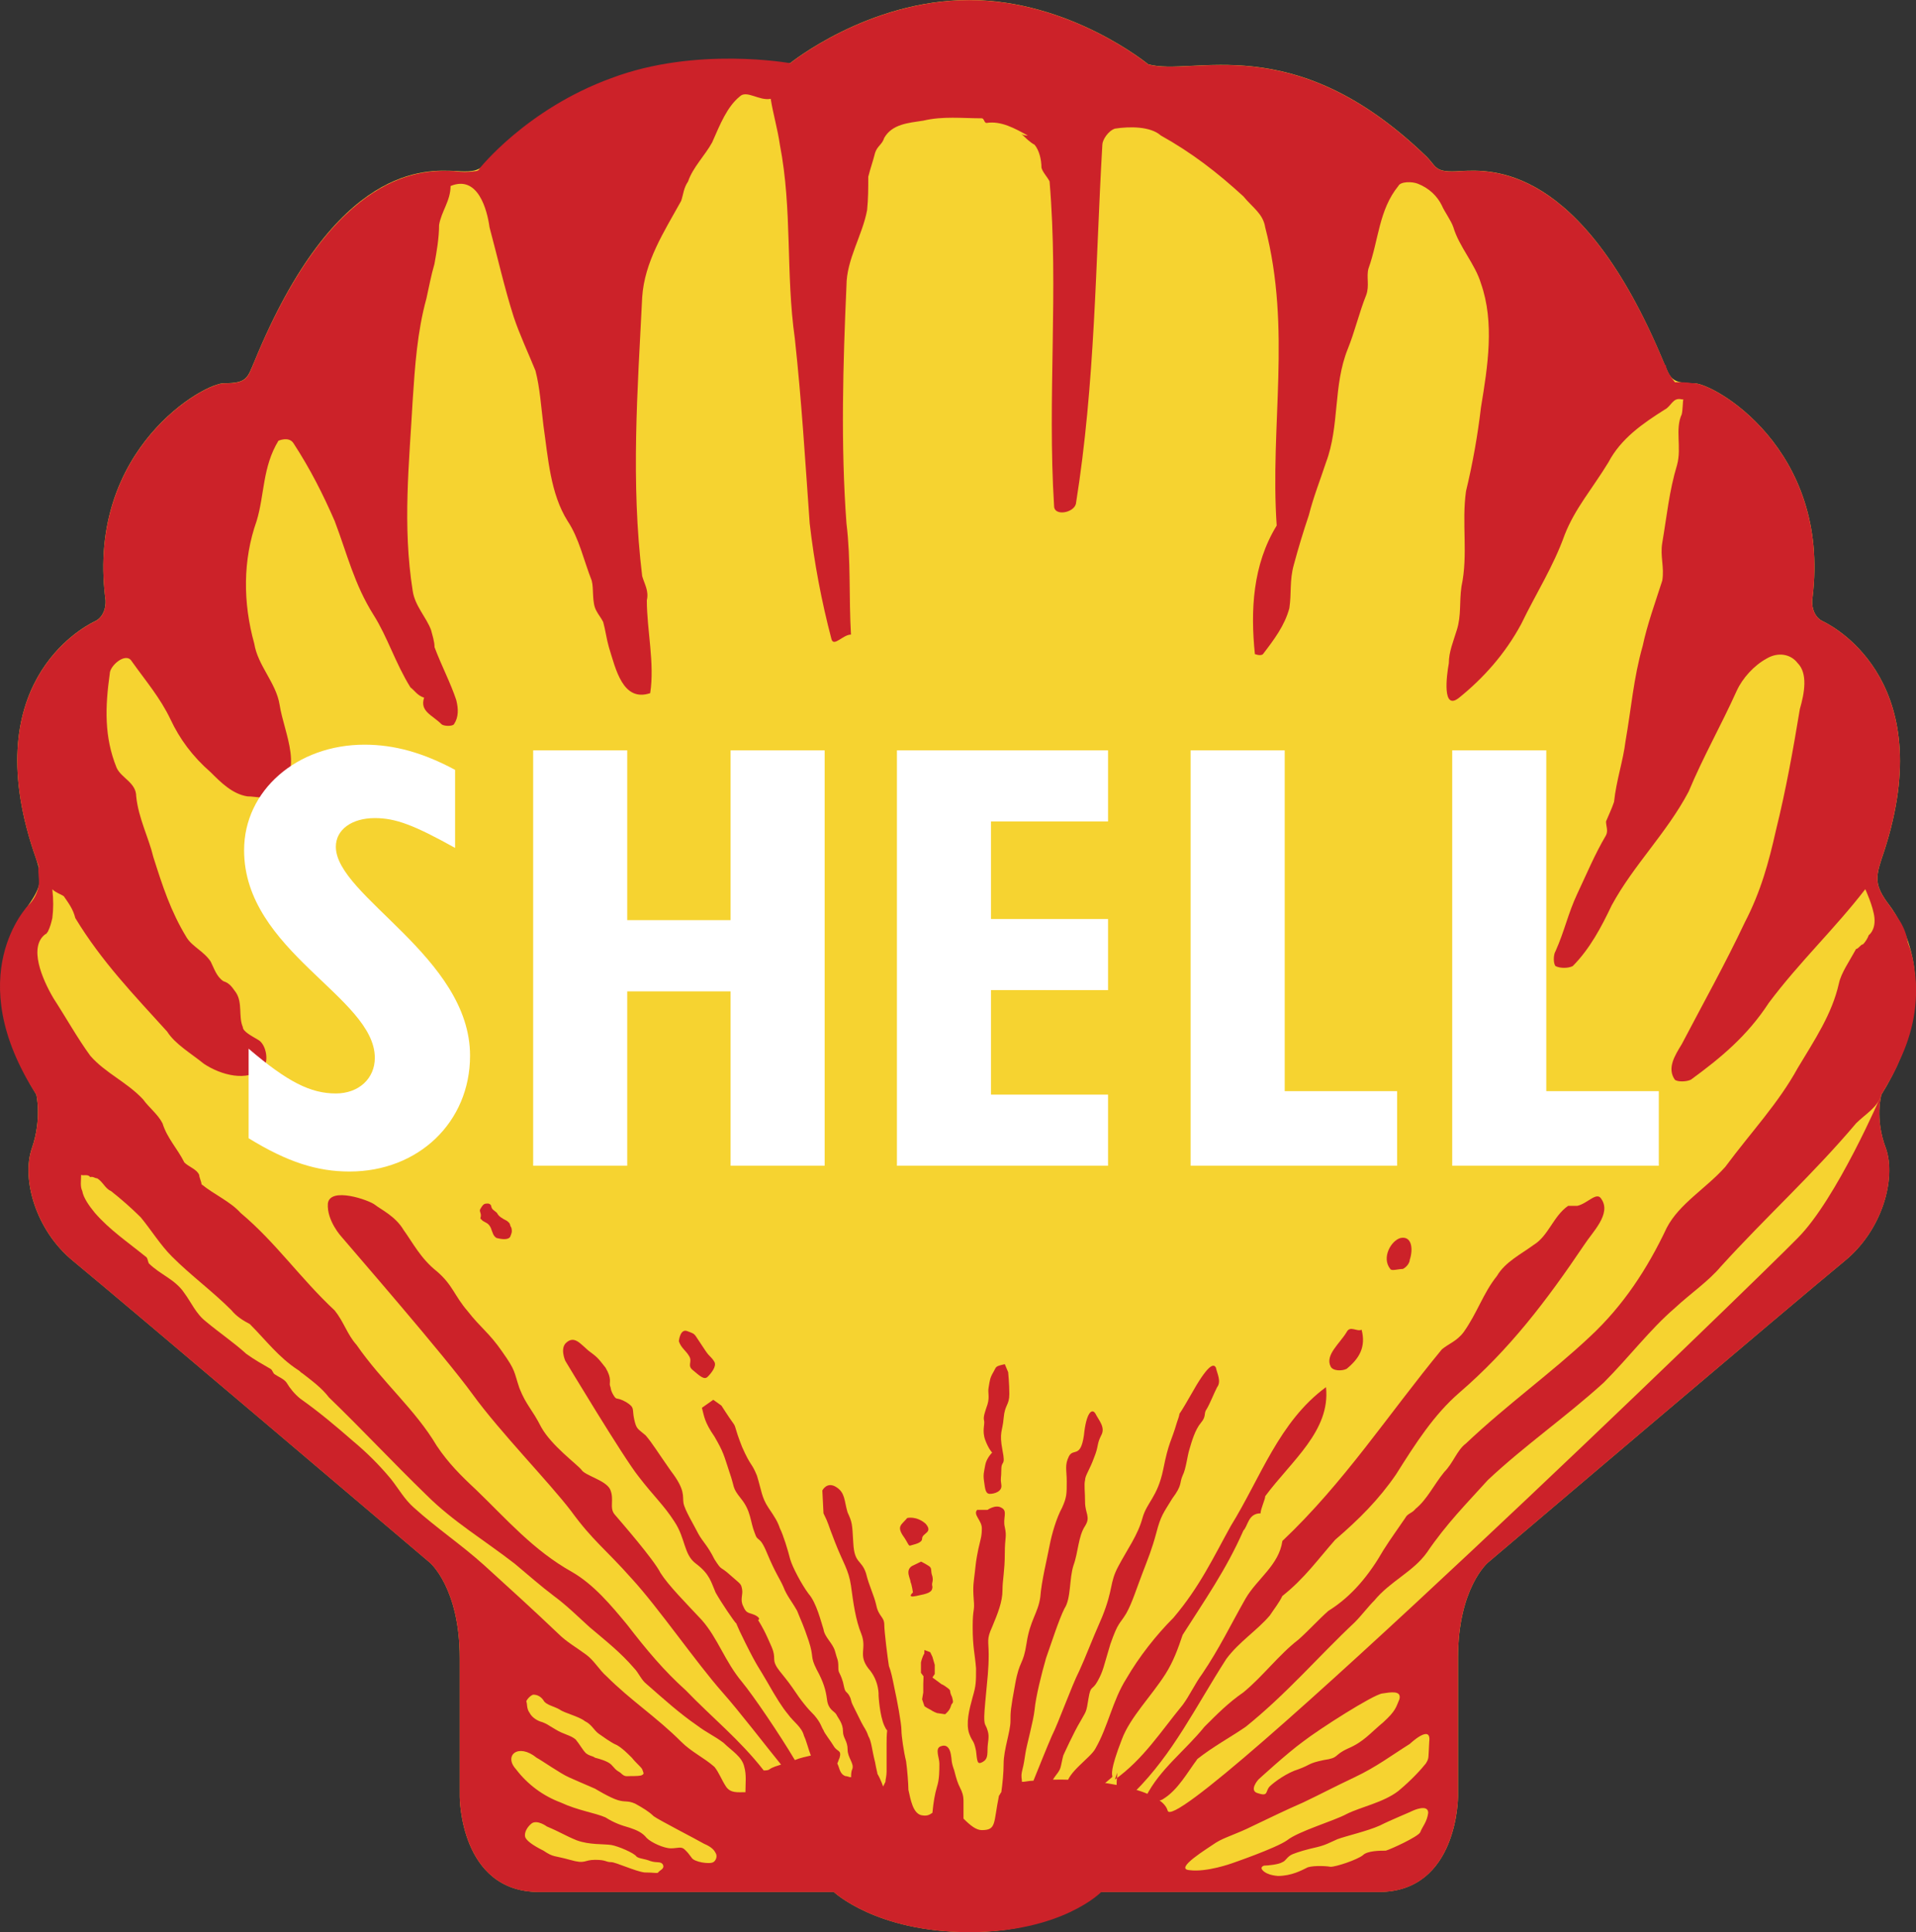 <svg
   xmlns="http://www.w3.org/2000/svg"
   id="body_1"
   width="959.836"
   height="967.954">
  <rect width="100%" height="100%" fill="#333333" stroke="none"/>
  <g
     transform="matrix(5.811,0,0,5.811,-80.116,-76.644)">
    <g>
      <path
         d="m 97.34,179.76 c 8.01,0 9.89,-3.46 9.89,-3.46 v 0 h 25.42 c 6.83,0 6.83,-8.21 6.83,-8.21 v 0 -11.97 c 0,-6.03 2.57,-8.21 2.57,-8.21 0,0 26.31,-22.35 30.76,-26.01 3.27,-2.67 4.45,-7.12 3.56,-9.7 -0.99,-2.57 -0.39,-4.64 -0.39,-4.64 5.44,-8.81 1.88,-14.74 0.69,-16.32 -1.29,-1.69 -1.19,-2.38 -0.69,-3.96 5.24,-15.04 -3.96,-19.98 -4.95,-20.48 -0.99,-0.39 -1.09,-1.58 -0.99,-2.07 1.59,-12.86 -8.6,-18.6 -10.28,-18.5 -1.98,0 -1.98,-0.5 -2.58,-1.88 -7.12,-17.11 -14.93,-16.52 -17.4,-16.42 -2.48,0.2 -2.08,-0.4 -3.17,-1.39 -11.47,-10.98 -19.98,-6.72 -23.84,-7.81 0,0 -6.73,-5.54 -15.43,-5.54 -8.7,0 -15.43,5.44 -15.43,5.44 -3.86,1.09 -14.15,-3.07 -25.62,7.91 -1.09,0.99 -0.79,1.59 -3.26,1.39 C 50.55,27.83 42.74,27.24 35.72,44.35 c -0.6,1.38 -0.6,1.88 -2.58,1.88 -1.68,-0.1 -11.87,5.64 -10.28,18.5 0.1,0.49 0,1.68 -0.99,2.07 -0.99,0.5 -10.29,5.44 -4.95,20.48 0.5,1.58 0.5,2.27 -0.69,3.96 -1.19,1.58 -4.75,7.51 0.69,16.32 0,0 0.5,2.07 -0.39,4.64 -0.89,2.57 0.29,7.03 3.56,9.7 4.45,3.66 30.76,26.01 30.76,26.01 0,0 2.57,2.18 2.57,8.21 v 0 11.97 c 0,0 0,8.21 6.83,8.21 v 0 h 25.42 c 0,0 3.66,3.46 11.67,3.46 v 0 z"
         stroke="none"
         fill="#F6D330"
         fill-rule="nonzero" />
      <path
         d="m 55.4,118.44 c 0.3,0.19 0.49,0.19 0.69,0.59 0.2,0.5 0.2,0.69 0.5,0.89 0.39,0.1 0.98,0.2 1.18,-0.1 0.1,-0.29 0.2,-0.39 0.1,-0.79 -0.2,-0.3 0,-0.3 -0.39,-0.59 -0.4,-0.2 -0.7,-0.4 -0.8,-0.6 -0.09,-0.19 -0.39,-0.29 -0.49,-0.49 -0.1,-0.2 0,-0.3 -0.3,-0.4 -0.29,0 -0.39,0 -0.59,0.3 -0.1,0.2 -0.2,0.2 -0.1,0.49 0.1,0.29 0,0.4 0,0.5 0.1,0.1 0.2,0.2 0.2,0.2 z m 16.91,10.38 c 0.2,0.6 0.6,0.79 0.89,1.29 0.3,0.49 -0.19,0.79 0.3,1.19 0.59,0.49 0.99,0.89 1.29,0.59 0.29,-0.29 0.79,-0.89 0.59,-1.28 -0.3,-0.5 -0.4,-0.4 -0.79,-0.99 -0.266,-0.398 -0.526,-0.79 -0.79,-1.19 -0.2,-0.3 -0.3,-0.3 -0.79,-0.49 -0.6,-0.2 -0.7,0.88 -0.7,0.88 z M 92,144.06 c -0.5,0.59 -0.89,0.69 -0.4,1.48 0.5,0.69 0.5,0.99 0.69,0.89 0.3,-0.1 0.99,-0.2 0.99,-0.59 0,-0.5 0.99,-0.5 0.3,-1.29 -0.79,-0.69 -1.58,-0.49 -1.58,-0.49 z m 0.39,4.15 c -0.59,0.4 -0.1,1.09 -0.1,1.39 0.1,0.19 0.2,0.88 0.2,0.88 0,0 -0.59,0.5 0.3,0.3 0.99,-0.2 1.38,-0.3 1.38,-0.79 -0.1,-0.39 0.1,-0.39 0,-0.89 -0.19,-0.49 0,-0.69 -0.29,-0.89 -0.3,-0.2 -0.69,-0.39 -0.69,-0.39 v 0 l -0.8,0.39 z m 1.09,7.52 C 93.28,156.03 93.18,156.52 93.18,156.52 v 0 0.89 l 0.3,0.4 0.4,0.1 0.49,-0.4 v -0.79 L 94.17,156.03 l -0.19,-0.4 -0.5,-0.19 -0.1,2.96 v 0.7 l -0.1,0.59 0.2,0.59 c 0,0 0.1,0.1 0.5,0.3 0.29,0.2 0.59,0.3 0.59,0.3 v 0 l 0.69,0.1 c 0,0 0.4,-0.3 0.5,-0.7 0.1,-0.39 0.29,-0.1 0.1,-0.79 -0.3,-0.59 0,-0.49 -0.4,-0.79 -0.4,-0.3 -0.49,-0.3 -0.49,-0.3 v 0 l -0.8,-0.59 0.2,-0.3 -0.89,-1.78 z M 100.41,130.8 c -0.89,0.2 -0.7,0.2 -0.99,0.69 -0.29,0.49 -0.3,0.7 -0.4,1.29 -0.1,0.49 0.1,0.79 -0.1,1.48 -0.2,0.6 -0.39,1.09 -0.3,1.39 0.09,0.3 -0.19,0.89 0.1,1.68 0.29,0.79 0.6,1.09 0.6,1.09 0,0 -0.5,0.49 -0.6,1.09 -0.1,0.59 -0.19,0.79 -0.1,1.38 0.09,0.59 0.1,1.09 0.5,1.09 0.39,0 1.09,-0.2 0.99,-0.79 -0.1,-0.6 0,-0.5 0,-1.29 0,-0.89 0.39,-0.2 0.1,-1.68 -0.3,-1.58 0,-1.58 0.1,-2.77 0.1,-1.19 0.49,-1.09 0.49,-2.08 0,-0.89 -0.1,-1.88 -0.1,-1.88 v 0 l -0.29,-0.69 z m -2.38,12.56 c -0.39,0.4 0.4,0.9 0.4,1.59 0,0.69 -0.1,0.89 -0.3,1.78 -0.2,0.99 -0.2,1.09 -0.3,1.98 -0.1,0.89 -0.19,1.18 -0.1,2.37 0.1,1.09 -0.09,0.69 -0.09,2.37 0,1.79 0.19,2.28 0.29,3.57 0,1.18 0,1.48 -0.29,2.47 -0.3,1.09 -0.6,2.27 -0.3,3.16 0.3,0.8 0.39,0.5 0.59,1.49 0.1,0.89 0.1,1.18 0.5,0.99 0.39,-0.2 0.49,-0.4 0.49,-1.09 0,-0.69 0.2,-1.09 0,-1.68 -0.2,-0.7 -0.4,-0.2 -0.2,-2.38 0.2,-2.17 0.3,-2.87 0.3,-4.15 0,-1.19 -0.2,-1.29 0.3,-2.38 0.49,-1.18 0.89,-2.17 0.89,-3.16 0,-0.89 0.2,-1.68 0.2,-3.17 0,-1.48 0.19,-1.38 0,-2.27 -0.2,-0.79 0.29,-1.39 -0.3,-1.68 -0.5,-0.3 -1.19,0.19 -1.19,0.19 v 0 h -0.89 z m 7.72,23.74 c 0,-1.08 2.07,-2.37 2.47,-3.16 1.09,-1.88 1.48,-4.16 2.67,-6.03 1.09,-1.88 2.57,-3.76 4.06,-5.25 2.27,-2.67 3.46,-5.24 4.94,-7.91 2.57,-4.15 4.16,-9 8.21,-11.97 0.4,3.76 -2.96,6.33 -5.24,9.4 0,0.29 -0.4,1.09 -0.4,1.48 -1.08,0 -1.08,1.09 -1.48,1.48 -1.48,3.37 -3.36,6.04 -5.24,9 -0.4,1.19 -0.79,2.28 -1.48,3.37 -1.19,1.88 -3.07,3.76 -3.76,5.64 -2.08,5.34 0.79,1.48 -2.67,4.94 -0.7,1.09 -2.08,0.2 -2.08,-0.99 z"
         stroke="none"
         fill="#CC2229"
         fill-rule="nonzero" />
      <path
         d="m 109.9,166.61 c 2.48,-1.78 3.96,-4.15 5.84,-6.43 0.59,-0.79 1.09,-1.88 1.68,-2.67 1.48,-2.18 2.47,-4.26 3.76,-6.53 0.99,-1.68 2.87,-2.87 3.16,-4.94 5.34,-5.05 9.1,-10.88 13.75,-16.52 0.6,-0.5 1.29,-0.7 1.88,-1.49 1.19,-1.68 1.68,-3.36 2.87,-4.84 0.69,-1.19 2.08,-1.88 3.17,-2.68 1.28,-0.79 1.68,-2.47 2.96,-3.36 v 0 h 0.79 c 0.9,-0.2 1.69,-1.28 2.08,-0.59 0.89,1.28 -0.79,2.87 -1.48,3.95 -3.27,4.85 -6.43,9.01 -10.78,12.76 -2.18,1.89 -3.76,4.36 -5.44,7.03 -1.49,2.17 -3.17,3.85 -5.25,5.64 -1.48,1.68 -2.67,3.36 -4.55,4.84 -0.29,0.6 -0.69,1.09 -1.08,1.68 -1.09,1.29 -2.67,2.28 -3.76,3.76 -2.67,4.16 -4.55,8.12 -7.92,11.48 -0.19,0.39 -1.08,0.39 -1.28,0 -0.4,-0.2 -0.2,-1.09 -0.2,-1.68 v 0 l -0.2,0.59 z"
         stroke="none"
         fill="#CC2229"
         fill-rule="nonzero" />
      <path
         d="m 178.85,96.87 c -0.1,-0.89 -0.3,-1.68 -0.6,-2.47 -0.1,-0.69 -0.39,-1.39 -0.79,-1.98 -0.3,-0.49 -0.59,-0.89 -0.79,-1.18 -1.29,-1.69 -1.19,-2.38 -0.69,-3.96 5.24,-15.04 -3.96,-19.98 -4.95,-20.48 -0.99,-0.39 -1.09,-1.58 -0.99,-2.07 C 171.63,51.87 161.44,46.13 159.75,46.23 v 0 h -0.09 c -0.99,0.69 -0.7,1.78 -0.89,2.67 -0.6,1.28 0,2.87 -0.4,4.35 -0.69,2.28 -0.89,4.45 -1.28,6.73 -0.2,1.18 0.19,2.07 0,3.26 -0.6,1.88 -1.29,3.76 -1.69,5.64 -0.79,2.77 -0.99,5.44 -1.48,8.21 -0.2,1.68 -0.79,3.36 -0.99,5.24 -0.2,0.6 -0.49,1.19 -0.69,1.68 0,0.4 0.2,0.8 0,1.19 -0.99,1.68 -1.68,3.36 -2.48,5.05 -0.79,1.68 -1.08,3.16 -1.87,4.94 -0.2,0.3 -0.2,1.09 0,1.29 0.39,0.2 1.08,0.2 1.48,0 1.48,-1.49 2.47,-3.37 3.36,-5.24 1.88,-3.47 4.75,-6.24 6.63,-9.8 1.28,-3.06 2.77,-5.64 4.15,-8.7 0.5,-1.09 1.49,-2.18 2.57,-2.77 0.99,-0.59 2.08,-0.4 2.68,0.39 0.89,0.89 0.59,2.58 0.19,3.96 -0.59,3.56 -1.19,6.93 -2.07,10.49 C 166.28,87.48 165.59,90.05 164.2,92.72 c -1.68,3.56 -3.56,6.92 -5.43,10.49 -0.6,0.98 -1.29,2.07 -0.6,3.06 0.2,0.2 0.99,0.2 1.39,0 2.57,-1.88 4.85,-3.76 6.72,-6.63 2.67,-3.56 5.64,-6.33 8.31,-9.79 0,0 0.69,1.48 0.79,2.47 0.1,1.09 -0.49,1.49 -0.49,1.49 -0.1,0.29 -0.3,0.59 -0.49,0.79 -0.2,0 -0.4,0.4 -0.6,0.4 -0.59,1.08 -1.29,2.07 -1.48,2.96 -0.6,2.67 -2.08,4.85 -3.56,7.32 -1.69,3.07 -3.96,5.44 -6.24,8.51 -1.68,1.88 -3.95,3.16 -5.04,5.24 -1.68,3.56 -3.76,6.73 -6.63,9.4 -3.36,3.16 -7.12,5.83 -10.68,9.2 -0.79,0.59 -1.09,1.68 -1.88,2.47 -0.89,1.09 -1.48,2.37 -2.47,3.17 -0.3,0.39 -0.69,0.39 -0.89,0.79 -0.6,0.89 -1.19,1.68 -1.88,2.77 -1.19,2.07 -2.67,3.95 -4.75,5.24 -0.89,0.79 -1.68,1.68 -2.57,2.47 -1.68,1.29 -3.07,3.17 -4.75,4.55 -1.29,0.89 -2.27,1.88 -3.36,2.97 -1.68,2.08 -3.86,3.66 -5.05,6.03 -0.19,0.4 1.09,0.5 1.49,0.2 1.28,-0.79 2.07,-2.27 2.96,-3.46 1.39,-1.09 2.87,-1.88 4.16,-2.77 3.56,-2.87 6.23,-6.03 9.39,-9 0.6,-0.6 1.19,-1.39 1.69,-1.88 1.38,-1.68 3.36,-2.48 4.55,-4.16 1.68,-2.47 3.36,-4.15 5.24,-6.23 3.16,-2.97 6.73,-5.44 9.99,-8.4 2.27,-2.28 3.96,-4.56 6.13,-6.43 1.39,-1.29 2.87,-2.28 3.96,-3.57 3.95,-4.35 7.91,-7.91 11.67,-12.36 0.79,-0.79 1.88,-1.38 2.18,-2.47 0.59,-0.99 1.18,-1.98 1.58,-2.97 1.09,-2.27 1.68,-4.95 1.29,-7.72 v 0 z"
         stroke="none"
         fill="#CC2229"
         fill-rule="nonzero" />
      <path
         d="m 128.5,131 c -0.5,-0.99 0.79,-1.98 1.38,-2.97 0.3,-0.59 0.89,0 1.29,-0.2 0.39,1.49 -0.2,2.48 -1.29,3.37 -0.39,0.2 -1.19,0.2 -1.38,-0.2 z m 6.03,-11.08 c -0.79,0.2 -1.68,1.68 -0.89,2.67 0.1,0.2 0.69,0 1.09,0 0.39,-0.2 0.59,-0.59 0.59,-0.79 0.3,-0.89 0.2,-2.08 -0.79,-1.88 z"
         stroke="none"
         fill="#CC2229"
         fill-rule="nonzero" />
      <path
         d="m 80.13,165.72 c 0.29,-0.2 0.69,-0.3 0.99,-0.4 -1.29,-1.58 -3.56,-4.55 -5.05,-6.23 -2.27,-2.57 -5.54,-7.32 -7.81,-9.79 -2.28,-2.57 -3.36,-3.26 -5.24,-5.84 -1.88,-2.47 -6.14,-6.82 -8.51,-10.09 -2.37,-3.27 -10.19,-12.26 -11.28,-13.55 0,0 -1.28,-1.38 -1.18,-2.87 0.19,-1.48 3.56,-0.29 4.05,0.1 0.5,0.4 1.78,0.99 2.48,2.18 0.79,1.09 1.48,2.47 2.86,3.56 1.39,1.19 1.49,2.08 2.68,3.46 1.08,1.39 1.87,1.88 2.96,3.47 1.19,1.68 0.99,1.68 1.49,3.16 0.59,1.48 1.08,1.78 1.88,3.36 0.89,1.59 3.06,3.17 3.46,3.66 0.29,0.5 2.07,0.89 2.47,1.68 0.4,0.89 -0.1,1.59 0.4,2.18 0.5,0.59 3.36,3.86 3.95,5.04 0.69,1.09 2.18,2.58 3.56,4.06 1.39,1.58 1.98,3.56 3.47,5.34 0.98,1.19 3.26,4.55 4.55,6.73 0.49,-0.2 0.99,-0.3 1.38,-0.39 -0.2,-0.5 -0.39,-1.29 -0.59,-1.69 -0.2,-0.79 -0.89,-1.18 -1.39,-1.88 -0.49,-0.59 -0.99,-1.38 -1.78,-2.77 -0.79,-1.38 -0.79,-1.18 -1.88,-3.36 -0.89,-1.78 -0.79,-1.78 -0.79,-1.68 -0.2,-0.2 -1.28,-1.78 -1.78,-2.67 -0.39,-0.89 -0.49,-1.58 -1.68,-2.48 -1.09,-0.79 -0.89,-2.17 -1.88,-3.65 -0.89,-1.39 -1.78,-2.18 -3.07,-3.86 -1.28,-1.58 -6.33,-9.99 -6.33,-9.99 0,0 -0.49,-1.09 0.1,-1.58 0.69,-0.6 1.19,0.1 1.88,0.69 0.79,0.59 0.79,0.59 1.49,1.48 0.59,0.99 0.29,1.29 0.39,1.58 0.1,0.2 0,0.3 0.3,0.8 0.3,0.49 0.2,0.09 1.09,0.59 0.79,0.49 0.49,0.59 0.69,1.48 0.2,0.89 0.3,0.79 0.99,1.39 0.59,0.69 0.99,1.38 2.17,3.06 1.29,1.68 0.99,2.18 1.09,2.77 0.1,0.59 0.89,1.88 1.29,2.67 0.39,0.7 0.79,0.99 1.38,2.18 0.7,1.09 0.4,0.49 1.39,1.39 0.89,0.79 0.89,0.69 0.99,1.18 0.1,0.5 -0.2,0.89 0.1,1.48 0.29,0.7 0.49,0.5 1.09,0.8 0.49,0.29 0.19,0.39 0.19,0.39 0,0 0.4,0.6 0.8,1.49 0.39,0.89 0.59,1.18 0.59,1.87 0,0.7 0.69,1.19 1.58,2.48 0.79,1.19 1.29,1.78 1.88,2.37 0.59,0.69 0.59,0.99 0.79,1.29 0.1,0.29 0.6,0.89 0.89,1.38 0.3,0.5 0.69,0.3 0.5,0.99 -0.1,0.2 -0.1,0.3 -0.2,0.49 0.2,0.4 0.2,0.9 0.69,1.09 0.2,0 0.3,0.1 0.5,0.1 0,-0.19 0,-0.49 0.1,-0.69 0.19,-0.49 -0.4,-0.99 -0.4,-1.68 0,-0.79 -0.4,-0.99 -0.4,-1.58 0,-0.7 -0.39,-1.09 -0.59,-1.49 -0.2,-0.29 -0.69,-0.39 -0.79,-1.28 -0.1,-0.79 -0.3,-1.49 -0.89,-2.57 -0.6,-1.19 -0.2,-0.99 -0.69,-2.48 -0.5,-1.48 -0.6,-1.58 -0.99,-2.57 -0.5,-0.89 -0.89,-1.29 -1.19,-2.08 -0.3,-0.69 -0.69,-1.18 -1.39,-2.86 -0.69,-1.69 -0.79,-0.89 -1.08,-1.78 -0.4,-0.99 -0.3,-1.88 -1.19,-2.97 -0.79,-0.99 -0.5,-0.89 -0.99,-2.28 -0.49,-1.48 -0.49,-1.68 -1.29,-3.06 -0.89,-1.29 -0.89,-1.78 -1.08,-2.48 v 0 l 0.98,-0.69 0.7,0.5 c 0,0 0.69,1.08 0.99,1.48 0.3,0.4 0.09,0.3 0.79,2.08 0.79,1.78 0.79,1.28 1.28,2.47 0.4,1.29 0.4,1.88 0.99,2.77 0.6,0.89 0.79,1.19 0.99,1.78 0.3,0.59 0.69,1.88 0.89,2.67 0.2,0.69 0.99,2.18 1.58,2.97 0.7,0.79 1.09,2.47 1.29,3.06 0.1,0.7 0.79,1.19 0.99,1.88 0.2,0.79 0.29,0.7 0.29,1.39 0,0.59 0.1,0.3 0.4,1.29 0.2,0.98 0.2,0.69 0.49,1.08 0.3,0.5 0.1,0.4 0.4,0.99 v 0 l 0.69,1.39 c 0.3,0.59 0.4,0.59 0.6,1.18 0.29,0.5 0.29,1.09 0.59,2.28 0.1,0.59 0.2,0.89 0.2,0.99 0.29,0.49 0.49,1.09 0.49,1.09 v 0 l 0.2,-0.4 c 0,-0.2 0.1,-0.49 0.1,-0.89 v 0 -2.37 c 0,-1.88 0.2,-0.7 -0.2,-1.59 -0.4,-0.89 -0.49,-2.57 -0.49,-2.57 0,0 0.09,-1.28 -0.89,-2.37 -0.9,-1.19 -0.1,-1.68 -0.6,-2.97 -0.49,-1.19 -0.69,-2.67 -0.89,-4.15 -0.2,-1.39 -0.69,-1.98 -1.38,-3.76 -0.7,-1.78 -0.5,-1.49 -0.99,-2.48 v 0 l -0.1,-1.97 c 0,0 0.39,-0.8 1.19,-0.3 0.79,0.49 0.69,1.19 0.98,2.17 0.4,0.9 0.4,0.9 0.5,2.68 0.1,1.78 0.69,1.38 1.09,2.57 0.29,1.18 0.69,1.88 0.89,2.77 0.2,0.99 0.69,0.99 0.69,1.68 0,0.59 0.3,2.97 0.4,3.56 0.19,0.49 0.29,0.99 0.49,1.98 0.2,0.89 0.59,2.97 0.59,3.56 0,0.49 0.2,1.88 0.4,2.67 0.1,0.69 0.2,1.98 0.2,2.47 0.2,0.89 0.39,1.98 1.09,2.18 0.49,0.1 0.69,0 0.98,-0.2 0.1,-0.99 0.2,-1.58 0.4,-2.27 0.2,-0.6 0.2,-1.39 0.2,-1.98 0,-0.5 -0.4,-1.29 0.1,-1.48 0.49,-0.2 0.79,0.1 0.89,0.69 0.1,0.49 0,0.59 0.29,1.38 0.2,0.79 0.3,1.09 0.5,1.49 0.2,0.39 0.3,0.69 0.3,1.18 v 0 1.49 c 0.59,0.59 1.09,0.99 1.58,0.99 1.28,0 0.99,-0.6 1.48,-2.97 0.1,-0.1 0.1,-0.2 0.2,-0.3 0.1,-0.69 0.2,-1.68 0.2,-2.47 0,-1.19 0.59,-2.77 0.59,-3.66 0,-0.79 0,-0.99 0.4,-3.17 0.39,-2.17 0.69,-1.58 0.99,-3.56 0.3,-1.98 0.98,-2.57 1.18,-3.95 0.1,-1.39 0.6,-3.37 0.8,-4.45 0.19,-0.99 0.59,-2.38 1.08,-3.27 0.4,-0.89 0.4,-1.19 0.4,-2.27 0,-0.99 -0.2,-1.39 0.2,-2.18 0.39,-0.69 0.99,0.2 1.28,-1.78 0.2,-1.98 0.7,-2.37 0.99,-1.88 0.3,0.59 0.89,1.19 0.5,1.88 -0.4,0.79 -0.2,0.89 -0.6,1.88 -0.39,1.09 -0.79,1.58 -0.79,1.98 -0.1,0.39 0,0.99 0,1.88 0,0.99 0.5,1.28 0,2.07 -0.59,0.89 -0.59,2.28 -0.99,3.37 -0.39,1.18 -0.2,2.87 -0.79,3.75 -0.49,0.99 -1.09,2.87 -1.58,4.26 -0.4,1.38 -0.89,3.36 -0.99,4.45 -0.1,0.99 -0.69,3.07 -0.79,3.76 -0.1,0.59 -0.1,0.79 -0.3,1.58 -0.1,0.5 0,0.6 0,0.89 0.3,0 0.59,-0.1 0.99,-0.1 0.4,-0.99 1.19,-2.96 1.58,-3.85 0.6,-1.19 1.68,-4.26 2.38,-5.64 0.59,-1.29 0.89,-2.18 1.97,-4.65 0.99,-2.47 0.6,-2.87 1.39,-4.35 0.79,-1.49 1.68,-2.68 2.08,-4.16 0.39,-1.38 1.28,-1.78 1.78,-4.15 0.49,-2.47 0.69,-2.38 1.18,-4.06 0.6,-1.68 -0.39,0.4 1.19,-2.37 1.49,-2.67 1.98,-2.77 2.18,-2.38 0.1,0.5 0.49,1.19 0.1,1.69 -0.3,0.59 -0.6,1.38 -0.89,1.87 -0.3,0.4 0,0.6 -0.5,1.19 -0.5,0.59 -0.79,1.59 -0.99,2.28 -0.19,0.59 -0.29,1.68 -0.59,2.27 -0.3,0.69 0,0.79 -0.89,1.98 -0.79,1.29 -0.99,1.48 -1.38,2.97 -0.4,1.48 -0.7,2.17 -1.19,3.46 -0.5,1.29 -0.89,2.57 -1.39,3.46 -0.59,0.99 -0.69,0.7 -1.38,2.67 -0.6,1.98 -0.6,2.28 -1.09,3.17 -0.49,0.89 -0.59,0.3 -0.79,1.48 -0.2,1.29 -0.2,1.09 -0.69,1.98 -0.6,0.99 -1.49,2.97 -1.49,2.97 0,0 -0.1,0.39 -0.2,0.89 -0.1,0.5 -0.39,0.69 -0.69,1.19 4.06,-0.1 9.4,0.89 9.89,2.67 0.7,2.77 50.95,-45.9 54.31,-49.36 3.36,-3.36 7.22,-12.36 7.22,-12.36 0,0 -0.59,2.07 0.4,4.64 0.89,2.58 -0.3,7.03 -3.57,9.7 -4.45,3.66 -30.76,26.01 -30.76,26.01 0,0 -2.57,2.18 -2.57,8.21 v 0 11.97 c 0,0 0,8.21 -6.82,8.21 v 0 h -23.94 c 0,0 -3.36,3.46 -11.38,3.46 -8.01,0 -11.67,-3.46 -11.67,-3.46 v 0 h -25.42 c -6.83,0 -6.83,-8.21 -6.83,-8.21 v 0 -11.97 c 0,-6.03 -2.57,-8.21 -2.57,-8.21 0,0 -26.31,-22.35 -30.76,-26.01 -3.26,-2.67 -4.45,-7.12 -3.56,-9.7 0.89,-2.58 0.39,-4.64 0.39,-4.64 -6.62,-10.29 -0.69,-16.33 -0.69,-16.33 0.464,-0.454 0.775,-1.041 0.89,-1.68 0.1,-0.59 -0.1,-1.09 0,-1.68 v 0 l -0.2,-0.59 c -5.34,-15.04 3.96,-19.98 4.95,-20.48 0.99,-0.39 1.09,-1.58 0.99,-2.08 -1.58,-12.85 8.6,-18.59 10.29,-18.49 1.98,0 1.98,-0.5 2.57,-1.88 6.92,-16.82 14.64,-16.52 17.21,-16.42 0.69,0.1 1.19,0.1 1.88,0 0.1,0 0.3,-0.1 0.3,-0.2 0,0 4.05,-5.14 11.37,-7.81 7.32,-2.77 15.43,-1.29 15.43,-1.29 0,0 6.73,-5.44 15.43,-5.44 8.71,0 15.43,5.54 15.43,5.54 3.86,1.09 12.37,-3.17 23.84,7.81 1.09,0.99 0.7,1.59 3.17,1.39 2.47,-0.1 10.28,-0.69 17.41,16.42 0.1,0.1 0,0.1 0.1,0.2 0,0.1 0.1,0.1 0.1,0.1 0.09,0.59 0.49,1.08 0.79,1.48 0.59,0 1.08,0 1.58,0.1 0.2,0 0.49,0.1 0.49,0.2 0.1,0.29 0.1,0.49 -0.1,0.59 -0.19,0.3 -0.59,0.4 -0.89,0.59 v 0 h -0.49 c -0.79,-0.19 -0.89,0.6 -1.48,0.89 -1.88,1.19 -3.76,2.48 -4.85,4.55 -1.39,2.28 -2.87,3.96 -3.76,6.23 -0.99,2.77 -2.47,5.05 -3.76,7.72 -1.39,2.57 -3.26,4.65 -5.34,6.33 -1.48,1.19 -1.09,-1.88 -0.89,-2.97 0,-0.99 0.39,-1.88 0.69,-2.87 0.4,-1.28 0.2,-2.37 0.4,-3.75 0.59,-2.77 0,-5.44 0.39,-8.21 0.574,-2.382 1.005,-4.796 1.29,-7.23 0.59,-3.56 1.18,-7.32 0,-10.68 -0.5,-1.68 -1.88,-3.16 -2.38,-4.85 -0.2,-0.59 -0.79,-1.38 -0.99,-1.87 -0.39,-0.8 -1.08,-1.49 -2.07,-1.88 -0.5,-0.2 -1.49,-0.2 -1.68,0.19 -1.69,2.08 -1.69,4.65 -2.58,7.13 -0.19,0.69 0.1,1.48 -0.19,2.27 -0.6,1.49 -0.99,3.17 -1.59,4.65 -1.28,3.17 -0.69,6.63 -1.88,9.79 -0.49,1.49 -1.08,2.97 -1.48,4.55 -0.475,1.406 -0.905,2.827 -1.29,4.26 -0.39,1.38 -0.19,2.47 -0.39,3.76 -0.4,1.48 -1.29,2.67 -2.27,3.95 -0.2,0.2 -0.7,0 -0.7,0 -0.39,-3.76 -0.19,-7.71 1.88,-11.08 -0.59,-8.6 1.29,-16.91 -0.99,-25.71 -0.19,-1.19 -1.08,-1.69 -1.88,-2.67 -2.27,-2.08 -4.45,-3.76 -7.12,-5.25 -0.89,-0.79 -2.67,-0.79 -3.96,-0.59 -0.59,0.2 -1.08,0.99 -1.08,1.39 -0.6,10.28 -0.6,20.47 -2.28,30.96 -0.2,0.79 -1.88,1.08 -1.88,0.19 -0.59,-9.39 0.4,-18.59 -0.39,-27.99 -0.2,-0.4 -0.6,-0.79 -0.7,-1.19 0,-0.69 -0.19,-1.48 -0.59,-1.97 -0.39,-0.2 -0.79,-0.6 -1.19,-0.99 0.2,0.19 0.4,0.19 0.6,0.19 -1.09,-0.59 -2.28,-1.28 -3.56,-1.08 -0.2,0 -0.2,-0.4 -0.4,-0.4 -1.68,0 -3.36,-0.2 -5.04,0.2 -1.29,0.2 -2.68,0.29 -3.37,1.48 -0.19,0.6 -0.59,0.69 -0.79,1.29 -0.2,0.79 -0.39,1.28 -0.59,2.07 0,0.99 0,1.88 -0.1,2.87 -0.4,2.18 -1.78,4.26 -1.78,6.53 -0.3,6.73 -0.5,13.75 0,20.48 0.39,3.16 0.2,6.43 0.39,9.59 -0.69,0 -1.48,1.09 -1.68,0.4 -0.864,-3.281 -1.493,-6.619 -1.88,-9.99 -0.39,-5.44 -0.69,-10.49 -1.28,-15.93 -0.8,-5.64 -0.2,-11.08 -1.29,-16.71 -0.2,-1.39 -0.59,-2.68 -0.79,-3.96 -0.99,0.2 -2.08,-0.79 -2.67,-0.2 -1.09,0.89 -1.68,2.37 -2.38,3.96 -0.59,1.09 -1.68,2.17 -2.07,3.36 -0.4,0.59 -0.4,1.09 -0.6,1.68 -1.48,2.67 -3.16,5.24 -3.36,8.31 -0.4,8.01 -0.99,15.93 0,24.04 0.2,0.69 0.59,1.28 0.4,2.08 0,2.57 0.69,5.44 0.29,8.01 -2.37,0.79 -2.97,-2.08 -3.56,-3.96 -0.2,-0.69 -0.3,-1.48 -0.49,-2.17 -0.2,-0.4 -0.4,-0.6 -0.6,-0.99 -0.39,-0.7 -0.2,-1.88 -0.39,-2.58 -0.7,-1.78 -1.09,-3.66 -2.08,-5.14 -1.49,-2.37 -1.68,-5.44 -2.08,-8.21 -0.2,-1.58 -0.3,-3.26 -0.69,-4.75 -0.6,-1.48 -1.39,-3.16 -1.88,-4.65 -0.79,-2.47 -1.39,-5.14 -2.08,-7.71 -0.2,-1.48 -0.99,-4.55 -3.36,-3.56 0,1.28 -0.79,2.17 -0.99,3.36 0,1.09 -0.2,2.28 -0.4,3.36 -0.29,0.99 -0.49,2.08 -0.69,2.97 -0.79,2.87 -0.99,5.84 -1.18,8.71 -0.3,5.44 -0.9,10.88 0,16.52 0.19,1.28 1.18,2.27 1.58,3.36 0.1,0.39 0.3,0.99 0.3,1.48 0.59,1.58 1.38,3.07 1.87,4.55 0.2,0.79 0.2,1.49 -0.19,2.08 -0.1,0.2 -0.89,0.2 -1.09,0 -0.79,-0.79 -1.88,-1.09 -1.49,-2.28 -0.59,-0.19 -0.79,-0.59 -1.18,-0.89 -1.29,-2.07 -1.98,-4.35 -3.17,-6.23 -1.68,-2.67 -2.27,-5.24 -3.36,-8.11 -0.99,-2.27 -2.08,-4.45 -3.56,-6.72 -0.4,-0.6 -1.29,-0.2 -1.29,-0.2 -1.38,2.27 -1.19,4.65 -1.88,6.92 -1.19,3.36 -1.19,7.02 -0.2,10.58 0.3,1.88 1.88,3.37 2.18,5.25 0.4,2.57 2.27,5.83 -0.5,7.71 -0.79,0.5 -1.48,0.2 -2.27,0.2 -1.29,-0.2 -2.28,-1.19 -3.17,-2.08 -1.58,-1.38 -2.67,-2.87 -3.46,-4.55 -0.89,-1.88 -2.17,-3.36 -3.36,-5.04 -0.5,-0.79 -1.88,0.4 -1.88,1.09 -0.4,2.87 -0.49,5.44 0.59,8.11 0.4,0.89 1.69,1.28 1.69,2.47 0.19,1.88 1.08,3.56 1.48,5.24 0.79,2.48 1.48,4.65 2.87,6.93 0.49,0.79 1.48,1.18 2.07,2.07 0.3,0.6 0.5,1.29 1.09,1.69 0.6,0.19 0.79,0.59 1.09,0.98 0.59,0.9 0.2,2.08 0.59,2.97 0,0.4 0.8,0.79 1.29,1.09 0.79,0.4 0.99,2.08 0.4,2.47 -1.29,1.19 -3.57,0.6 -5.05,-0.39 -1.09,-0.89 -2.47,-1.68 -3.16,-2.77 -2.87,-3.17 -5.64,-6.03 -7.92,-9.79 -0.2,-0.8 -0.59,-1.29 -0.99,-1.88 -0.29,-0.2 -0.69,-0.3 -0.99,-0.6 0.1,0.89 0.1,1.69 0,2.48 -0.09,0.39 -0.19,0.79 -0.39,1.18 -0.1,0.1 -0.1,0.2 -0.2,0.2 -1.48,1.09 -0.3,3.86 0.69,5.54 1.09,1.68 2.08,3.46 3.17,4.95 1.28,1.48 3.16,2.27 4.55,3.76 0.49,0.69 1.28,1.28 1.68,2.07 0.4,1.29 1.29,2.18 1.88,3.37 0.39,0.39 1.09,0.59 1.28,1.08 0,0.2 0.2,0.6 0.2,0.8 1.09,0.89 2.48,1.48 3.37,2.47 3.06,2.57 5.14,5.64 8.11,8.41 0.79,0.98 1.08,2.07 1.88,2.96 2.27,3.27 5.04,5.54 6.92,8.71 0.99,1.48 2.08,2.57 3.36,3.76 2.67,2.57 4.95,5.24 8.31,7.12 1.88,1.09 3.36,2.87 4.75,4.55 1.68,2.18 3.17,3.96 5.04,5.64 2.28,2.37 4.65,4.25 6.73,6.92 0.2,-0.01 0.4,-0.01 0.5,-0.11 v 0 z M 16.23,91.24 c 0,-0.1 0,-0.1 0,0 z"
         stroke="none"
         fill="#CC2229"
         fill-rule="nonzero" />
      <path
         d="m 122.27,166.61 c 0,0 2.47,-2.27 3.85,-3.27 1.39,-1.08 6.04,-4.05 6.83,-4.15 0.69,-0.1 1.68,-0.3 1.48,0.49 -0.3,0.7 -0.3,0.99 -1.38,1.98 -1.19,0.99 -1.69,1.69 -3.07,2.28 -1.28,0.59 -0.69,0.79 -2.08,0.99 -1.38,0.29 -1.08,0.39 -2.17,0.79 -0.99,0.3 -2.08,1.09 -2.48,1.48 -0.39,0.4 -0.09,0.89 -0.98,0.6 -0.89,-0.2 0,-1.19 0,-1.19 v 0 z m 13.05,-3.07 c -1.58,0.99 -2.87,1.98 -4.75,2.87 -1.88,0.89 -2.77,1.38 -4.45,2.18 -1.58,0.69 -2.57,1.18 -4.25,1.98 -1.58,0.79 -2.47,0.99 -3.26,1.48 -0.7,0.49 -3.66,2.27 -2.28,2.37 1.48,0.2 3.66,-0.59 3.66,-0.59 0,0 3.76,-1.29 4.75,-1.98 0.99,-0.79 4.06,-1.68 5.14,-2.27 1.19,-0.6 3.17,-0.99 4.45,-1.98 1.19,-0.99 1.98,-1.88 2.38,-2.38 0.29,-0.49 0.2,-0.39 0.29,-1.88 0.2,-1.58 -1.68,0.2 -1.68,0.2 z m 0.3,5.74 c -0.4,0.2 -1.88,0.79 -2.87,1.29 -1.09,0.49 -2.87,0.89 -3.66,1.18 -0.69,0.3 -0.99,0.5 -1.78,0.69 -0.89,0.2 -1.58,0.4 -2.08,0.6 -0.49,0.2 -0.59,0.59 -0.89,0.69 -0.29,0.2 -1.28,0.3 -1.58,0.3 -0.3,0.1 -0.2,0.29 -0.2,0.29 0,0 0.2,0.5 1.39,0.6 1.19,0 2.07,-0.5 2.47,-0.69 0.3,-0.2 1.49,-0.2 2.08,-0.1 0.49,0 2.27,-0.6 2.77,-0.99 0.39,-0.4 1.48,-0.4 1.98,-0.4 0.39,-0.1 2.77,-1.19 2.97,-1.58 0.19,-0.5 0.59,-0.89 0.69,-1.68 0,-0.79 -1.29,-0.2 -1.29,-0.2 z m -74.68,1.38 c 1.19,0.5 1.58,0.79 2.57,1.19 1.09,0.4 2.27,0.3 2.97,0.4 0.59,0.1 1.98,0.69 2.17,0.99 0.2,0.19 0.7,0.19 1.19,0.39 0.59,0.2 0.89,0 1.09,0.3 0.2,0.39 -0.3,0.5 -0.4,0.69 -0.1,0.1 -0.29,0 -1.18,0 -0.8,-0.1 -2.48,-0.89 -2.87,-0.89 -0.5,0 -0.4,-0.2 -1.39,-0.2 -0.99,0 -0.79,0.4 -2.17,0 -1.39,-0.39 -1.39,-0.19 -2.28,-0.79 -0.99,-0.49 -1.48,-0.89 -1.58,-1.18 -0.1,-0.4 0.2,-0.9 0.59,-1.19 0.5,-0.3 1.29,0.29 1.29,0.29 z M 65.09,167.4 c -1.38,-0.59 -1.58,-0.69 -2.27,-0.99 -0.69,-0.3 -2.38,-1.48 -2.77,-1.68 -1.58,-1.29 -2.87,-0.2 -1.78,0.99 0.989,1.303 2.327,2.298 3.86,2.87 1.48,0.69 2.96,0.89 3.85,1.28 0.79,0.5 1.39,0.69 2.08,0.89 0.59,0.2 1.09,0.4 1.48,0.89 0.4,0.4 1.49,0.89 2.08,0.89 0.59,0 0.89,-0.19 1.19,0.1 0.3,0.29 0.29,0.3 0.59,0.69 0.2,0.4 1.58,0.6 1.88,0.4 0.2,-0.1 0.39,-0.49 0.2,-0.79 -0.1,-0.2 -0.3,-0.5 -0.99,-0.79 -0.69,-0.4 -3.96,-2.08 -4.35,-2.38 -0.4,-0.39 -0.89,-0.69 -1.59,-1.08 -0.69,-0.3 -0.79,-0.1 -1.48,-0.3 -0.69,-0.2 -1.98,-0.99 -1.98,-0.99 z M 62.03,160.57 c -0.5,-0.29 -1.19,-0.39 -1.39,-0.79 -0.2,-0.29 -0.49,-0.49 -0.89,-0.49 -0.3,0.1 -0.59,0.49 -0.59,0.59 0.1,0.2 0,0.6 0.29,0.99 0.2,0.4 0.7,0.7 1.09,0.79 0.5,0.2 0.4,0.2 1.09,0.6 0.79,0.49 1.29,0.49 1.78,0.89 0.4,0.49 0.59,0.89 0.89,1.19 0.4,0.29 0.5,0.19 0.79,0.39 0.4,0.1 1.09,0.3 1.39,0.59 0.39,0.4 0.29,0.4 0.79,0.7 0.4,0.39 0.49,0.29 0.89,0.29 0.4,0 0.89,0 0.99,-0.1 0.2,-0.1 0.1,-0.19 0,-0.49 -0.1,-0.2 -0.5,-0.5 -0.89,-0.99 -0.5,-0.49 -0.79,-0.79 -1.29,-1.09 -0.49,-0.19 -1.28,-0.79 -1.58,-0.99 -0.4,-0.29 -0.59,-0.79 -1.19,-1.08 -0.49,-0.4 -1.78,-0.7 -2.17,-1 z M 21.57,114.68 c -0.2,-0.3 -0.59,-0.1 -0.79,-0.2 0,0.5 -0.1,0.99 0.1,1.39 0.1,0.59 0.59,1.28 1.08,1.88 1.29,1.48 2.77,2.47 4.36,3.76 0.2,0.09 0.2,0.39 0.29,0.59 0.99,0.99 2.28,1.38 3.07,2.57 0.59,0.79 0.99,1.78 1.88,2.47 1.19,0.99 2.37,1.78 3.46,2.77 0.69,0.5 1.39,0.89 2.08,1.29 0.2,0.1 0.2,0.4 0.4,0.49 0.29,0.2 0.79,0.4 0.99,0.7 0.29,0.49 0.69,0.98 1.18,1.38 1.68,1.19 3.07,2.37 4.55,3.66 1.188,0.988 2.282,2.082 3.27,3.27 0.69,0.88 1.18,1.77 1.98,2.47 1.97,1.78 4.05,3.16 6.03,4.94 2.18,1.98 4.25,3.86 6.43,5.94 0.69,0.69 1.58,1.19 2.37,1.78 0.69,0.49 1.19,1.38 1.78,1.88 2.08,2.08 4.36,3.56 6.43,5.64 0.89,0.89 1.98,1.38 2.87,2.17 0.4,0.5 0.6,1.09 0.99,1.69 0.4,0.59 0.99,0.49 1.68,0.49 0,-0.79 0.1,-1.48 -0.1,-2.18 -0.19,-0.89 -1.08,-1.38 -1.78,-2.07 -0.79,-0.6 -1.48,-0.89 -2.27,-1.49 -1.58,-1.09 -2.87,-2.27 -4.35,-3.56 -0.5,-0.39 -0.7,-0.99 -1.09,-1.38 -1.19,-1.39 -2.47,-2.38 -3.86,-3.56 -0.99,-0.9 -1.98,-1.88 -3.07,-2.68 -1.18,-0.89 -2.17,-1.78 -3.36,-2.77 -2.67,-2.07 -5.34,-3.65 -7.62,-5.93 -2.96,-2.87 -5.43,-5.54 -8.4,-8.41 -0.6,-0.79 -1.39,-1.38 -2.28,-2.07 -0.2,-0.1 -0.2,-0.2 -0.39,-0.3 -1.68,-1.09 -2.77,-2.57 -4.16,-3.96 -0.59,-0.3 -1.18,-0.69 -1.58,-1.19 -1.68,-1.68 -3.46,-2.96 -5.14,-4.64 -0.99,-0.99 -1.78,-2.28 -2.68,-3.37 -0.813,-0.805 -1.671,-1.563 -2.57,-2.27 -0.49,-0.2 -0.69,-0.79 -1.18,-1.09 -0.2,0 -0.4,-0.2 -0.6,-0.1 z"
         stroke="none"
         fill="#F6D330"
         fill-rule="nonzero" />
      <path
         d="m 35.22,103.6 c 3.36,2.87 5.34,3.86 7.52,3.86 1.98,0 3.36,-1.29 3.36,-3.07 0,-5.24 -11.27,-9.2 -11.27,-17.9 0,-5.15 4.55,-9.1 10.38,-9.1 2.57,0 5.05,0.69 7.81,2.17 v 0 6.73 c -3.56,-1.98 -5.14,-2.57 -6.92,-2.57 -1.98,0 -3.36,0.99 -3.36,2.47 0,4.26 11.57,9.5 11.57,18.01 0,5.73 -4.45,9.99 -10.39,9.99 -2.77,0 -5.34,-0.8 -8.7,-2.87 v 0 -7.72 z M 59.75,77.88 h 8.11 v 14.64 h 8.91 V 77.88 h 8.11 v 35.81 H 76.77 V 98.66 H 67.86 v 15.03 H 59.75 V 77.88 Z m 31.36,0 h 18.2 v 6.13 H 99.22 V 92.42 h 10.09 v 6.13 H 99.22 V 107.56 h 10.09 v 6.13 h -18.2 v -35.81 z m 47.87,0 h 8.11 v 29.38 h 9.7 v 6.43 h -17.81 v -35.81 z m -22.55,0 h 8.11 v 29.38 H 134.23 v 6.43 h -17.8 v -35.81 z"
         stroke="none"
         fill="#FFFFFF"
         fill-rule="nonzero" />
      <path
         d="m 84.56,21.93 v 0"
         stroke="none"
         fill="none" />
    </g>
  </g>
</svg>
